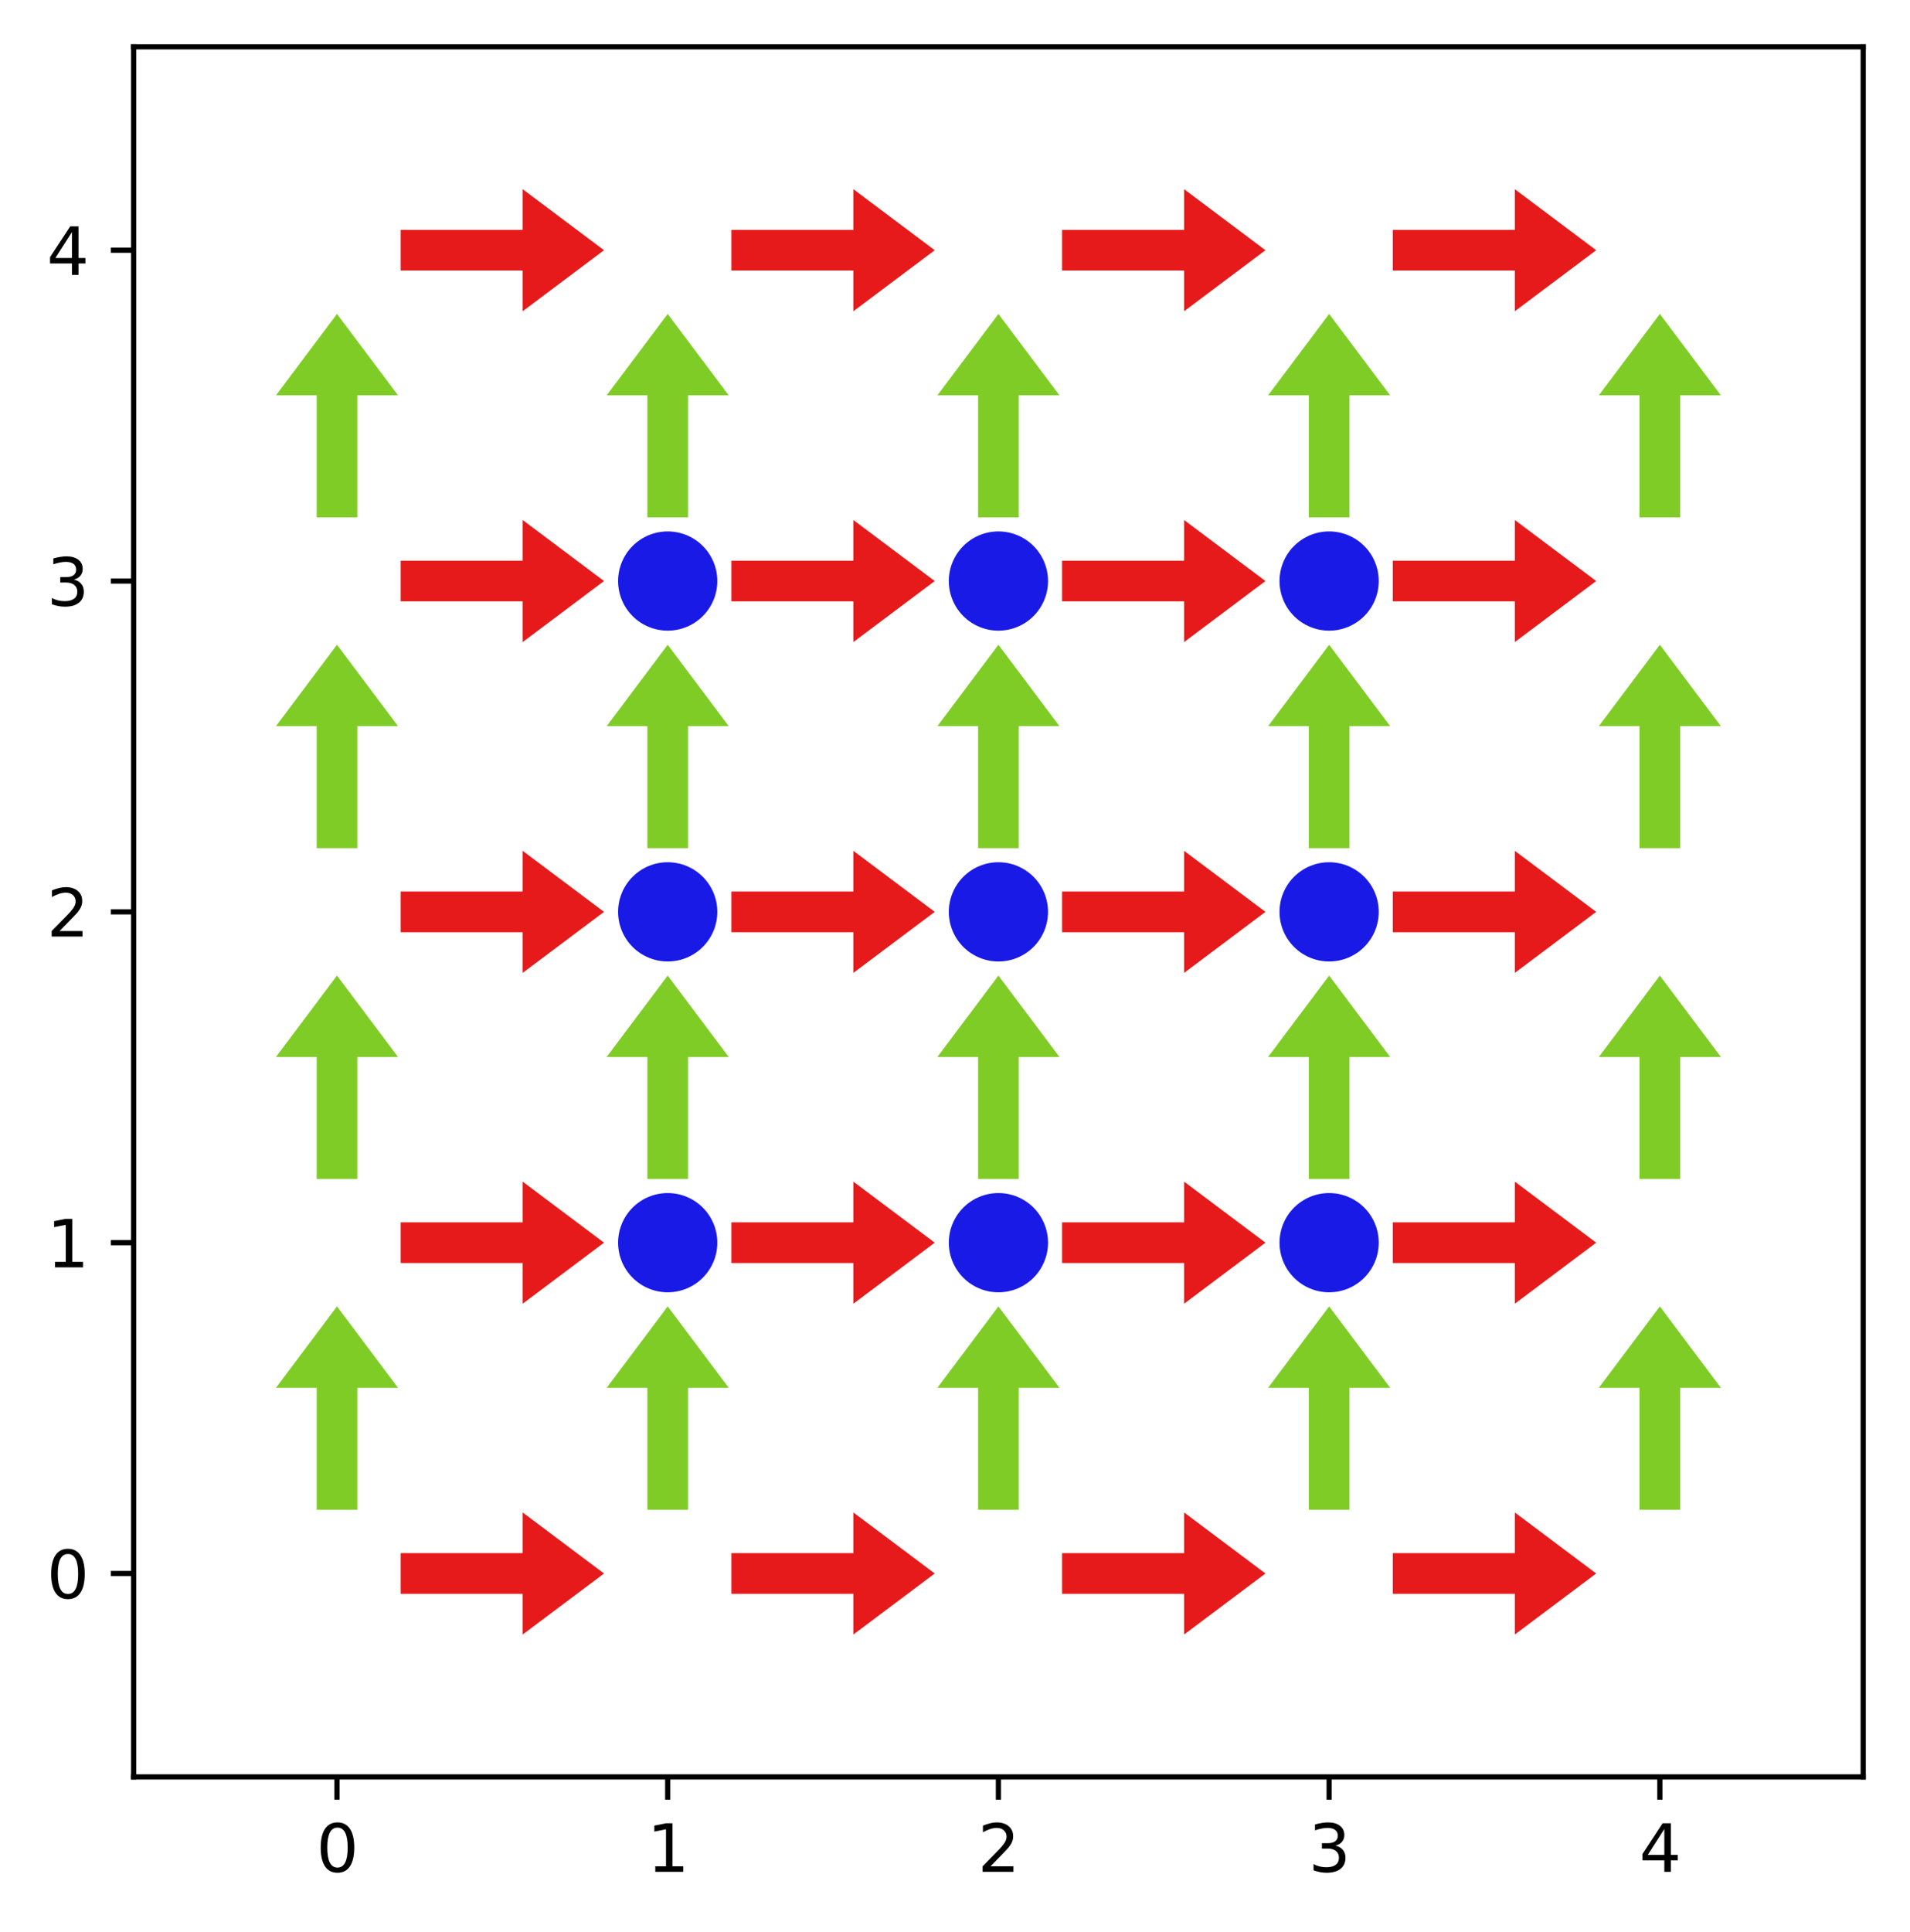 <?xml version="1.0" encoding="utf-8" standalone="no"?>
<!DOCTYPE svg PUBLIC "-//W3C//DTD SVG 1.1//EN"
  "http://www.w3.org/Graphics/SVG/1.1/DTD/svg11.dtd">
<svg xmlns:xlink="http://www.w3.org/1999/xlink" width="293.875pt" height="297.19pt" viewBox="0 0 293.875 297.19" xmlns="http://www.w3.org/2000/svg" version="1.1">
 <defs>
  <style type="text/css">*{stroke-linejoin: round; stroke-linecap: butt}</style>
 </defs>
 <g id="figure_1">
  <g id="patch_1">
   <path d="M 0 297.19 
L 293.875 297.19 
L 293.875 0 
L 0 0 
z
" style="fill: #ffffff"/>
  </g>
  <g id="axes_1">
   <g id="patch_2">
    <path d="M 20.562 273.312 
L 286.675 273.312 
L 286.675 7.2 
L 20.562 7.2 
z
" style="fill: #ffffff"/>
   </g>
   <g id="SpinQuiver_1">
    <path d="M 61.648 238.896 
L 80.421 238.896 
L 80.421 232.638 
L 92.936 242.025 
L 80.421 251.411 
L 80.421 245.153 
L 61.648 245.153 
L 61.648 238.896 
" clip-path="url(#p99a1a22c9c)" style="fill: #e61a1a"/>
    <path d="M 112.533 238.896 
L 131.305 238.896 
L 131.305 232.638 
L 143.82 242.025 
L 131.305 251.411 
L 131.305 245.153 
L 112.533 245.153 
L 112.533 238.896 
" clip-path="url(#p99a1a22c9c)" style="fill: #e61a1a"/>
    <path d="M 163.417 238.896 
L 182.189 238.896 
L 182.189 232.638 
L 194.704 242.025 
L 182.189 251.411 
L 182.189 245.153 
L 163.417 245.153 
L 163.417 238.896 
" clip-path="url(#p99a1a22c9c)" style="fill: #e61a1a"/>
    <path d="M 214.301 238.896 
L 233.074 238.896 
L 233.074 232.638 
L 245.589 242.025 
L 233.074 251.411 
L 233.074 245.153 
L 214.301 245.153 
L 214.301 238.896 
" clip-path="url(#p99a1a22c9c)" style="fill: #e61a1a"/>
    <path d="M 48.721 232.226 
L 48.721 213.454 
L 42.464 213.454 
L 51.85 200.939 
L 61.236 213.454 
L 54.979 213.454 
L 54.979 232.226 
L 48.721 232.226 
" clip-path="url(#p99a1a22c9c)" style="fill: #7fcc26"/>
    <path d="M 99.605 232.226 
L 99.605 213.454 
L 93.348 213.454 
L 102.734 200.939 
L 112.12 213.454 
L 105.863 213.454 
L 105.863 232.226 
L 99.605 232.226 
" clip-path="url(#p99a1a22c9c)" style="fill: #7fcc26"/>
    <path d="M 150.49 232.226 
L 150.49 213.454 
L 144.232 213.454 
L 153.619 200.939 
L 163.005 213.454 
L 156.747 213.454 
L 156.747 232.226 
L 150.49 232.226 
" clip-path="url(#p99a1a22c9c)" style="fill: #7fcc26"/>
    <path d="M 201.374 232.226 
L 201.374 213.454 
L 195.117 213.454 
L 204.503 200.939 
L 213.889 213.454 
L 207.632 213.454 
L 207.632 232.226 
L 201.374 232.226 
" clip-path="url(#p99a1a22c9c)" style="fill: #7fcc26"/>
    <path d="M 252.258 232.226 
L 252.258 213.454 
L 246.001 213.454 
L 255.387 200.939 
L 264.773 213.454 
L 258.516 213.454 
L 258.516 232.226 
L 252.258 232.226 
" clip-path="url(#p99a1a22c9c)" style="fill: #7fcc26"/>
    <path d="M 61.648 188.012 
L 80.421 188.012 
L 80.421 181.754 
L 92.936 191.14 
L 80.421 200.527 
L 80.421 194.269 
L 61.648 194.269 
L 61.648 188.012 
" clip-path="url(#p99a1a22c9c)" style="fill: #e61a1a"/>
    <path d="M 112.533 188.012 
L 131.305 188.012 
L 131.305 181.754 
L 143.82 191.14 
L 131.305 200.527 
L 131.305 194.269 
L 112.533 194.269 
L 112.533 188.012 
" clip-path="url(#p99a1a22c9c)" style="fill: #e61a1a"/>
    <path d="M 163.417 188.012 
L 182.189 188.012 
L 182.189 181.754 
L 194.704 191.14 
L 182.189 200.527 
L 182.189 194.269 
L 163.417 194.269 
L 163.417 188.012 
" clip-path="url(#p99a1a22c9c)" style="fill: #e61a1a"/>
    <path d="M 214.301 188.012 
L 233.074 188.012 
L 233.074 181.754 
L 245.589 191.14 
L 233.074 200.527 
L 233.074 194.269 
L 214.301 194.269 
L 214.301 188.012 
" clip-path="url(#p99a1a22c9c)" style="fill: #e61a1a"/>
    <path d="M 48.721 181.342 
L 48.721 162.569 
L 42.464 162.569 
L 51.85 150.054 
L 61.236 162.569 
L 54.979 162.569 
L 54.979 181.342 
L 48.721 181.342 
" clip-path="url(#p99a1a22c9c)" style="fill: #7fcc26"/>
    <path d="M 99.605 181.342 
L 99.605 162.569 
L 93.348 162.569 
L 102.734 150.054 
L 112.12 162.569 
L 105.863 162.569 
L 105.863 181.342 
L 99.605 181.342 
" clip-path="url(#p99a1a22c9c)" style="fill: #7fcc26"/>
    <path d="M 150.49 181.342 
L 150.49 162.569 
L 144.232 162.569 
L 153.619 150.054 
L 163.005 162.569 
L 156.747 162.569 
L 156.747 181.342 
L 150.49 181.342 
" clip-path="url(#p99a1a22c9c)" style="fill: #7fcc26"/>
    <path d="M 201.374 181.342 
L 201.374 162.569 
L 195.117 162.569 
L 204.503 150.054 
L 213.889 162.569 
L 207.632 162.569 
L 207.632 181.342 
L 201.374 181.342 
" clip-path="url(#p99a1a22c9c)" style="fill: #7fcc26"/>
    <path d="M 252.258 181.342 
L 252.258 162.569 
L 246.001 162.569 
L 255.387 150.054 
L 264.773 162.569 
L 258.516 162.569 
L 258.516 181.342 
L 252.258 181.342 
" clip-path="url(#p99a1a22c9c)" style="fill: #7fcc26"/>
    <path d="M 61.648 137.127 
L 80.421 137.127 
L 80.421 130.87 
L 92.936 140.256 
L 80.421 149.642 
L 80.421 143.385 
L 61.648 143.385 
L 61.648 137.127 
" clip-path="url(#p99a1a22c9c)" style="fill: #e61a1a"/>
    <path d="M 112.533 137.127 
L 131.305 137.127 
L 131.305 130.87 
L 143.82 140.256 
L 131.305 149.642 
L 131.305 143.385 
L 112.533 143.385 
L 112.533 137.127 
" clip-path="url(#p99a1a22c9c)" style="fill: #e61a1a"/>
    <path d="M 163.417 137.127 
L 182.189 137.127 
L 182.189 130.87 
L 194.704 140.256 
L 182.189 149.642 
L 182.189 143.385 
L 163.417 143.385 
L 163.417 137.127 
" clip-path="url(#p99a1a22c9c)" style="fill: #e61a1a"/>
    <path d="M 214.301 137.127 
L 233.074 137.127 
L 233.074 130.87 
L 245.589 140.256 
L 233.074 149.642 
L 233.074 143.385 
L 214.301 143.385 
L 214.301 137.127 
" clip-path="url(#p99a1a22c9c)" style="fill: #e61a1a"/>
    <path d="M 48.721 130.458 
L 48.721 111.685 
L 42.464 111.685 
L 51.85 99.17 
L 61.236 111.685 
L 54.979 111.685 
L 54.979 130.458 
L 48.721 130.458 
" clip-path="url(#p99a1a22c9c)" style="fill: #7fcc26"/>
    <path d="M 99.605 130.458 
L 99.605 111.685 
L 93.348 111.685 
L 102.734 99.17 
L 112.12 111.685 
L 105.863 111.685 
L 105.863 130.458 
L 99.605 130.458 
" clip-path="url(#p99a1a22c9c)" style="fill: #7fcc26"/>
    <path d="M 150.49 130.458 
L 150.49 111.685 
L 144.232 111.685 
L 153.619 99.17 
L 163.005 111.685 
L 156.747 111.685 
L 156.747 130.458 
L 150.49 130.458 
" clip-path="url(#p99a1a22c9c)" style="fill: #7fcc26"/>
    <path d="M 201.374 130.458 
L 201.374 111.685 
L 195.117 111.685 
L 204.503 99.17 
L 213.889 111.685 
L 207.632 111.685 
L 207.632 130.458 
L 201.374 130.458 
" clip-path="url(#p99a1a22c9c)" style="fill: #7fcc26"/>
    <path d="M 252.258 130.458 
L 252.258 111.685 
L 246.001 111.685 
L 255.387 99.17 
L 264.773 111.685 
L 258.516 111.685 
L 258.516 130.458 
L 252.258 130.458 
" clip-path="url(#p99a1a22c9c)" style="fill: #7fcc26"/>
    <path d="M 61.648 86.243 
L 80.421 86.243 
L 80.421 79.985 
L 92.936 89.372 
L 80.421 98.758 
L 80.421 92.5 
L 61.648 92.5 
L 61.648 86.243 
" clip-path="url(#p99a1a22c9c)" style="fill: #e61a1a"/>
    <path d="M 112.533 86.243 
L 131.305 86.243 
L 131.305 79.985 
L 143.82 89.372 
L 131.305 98.758 
L 131.305 92.5 
L 112.533 92.5 
L 112.533 86.243 
" clip-path="url(#p99a1a22c9c)" style="fill: #e61a1a"/>
    <path d="M 163.417 86.243 
L 182.189 86.243 
L 182.189 79.985 
L 194.704 89.372 
L 182.189 98.758 
L 182.189 92.5 
L 163.417 92.5 
L 163.417 86.243 
" clip-path="url(#p99a1a22c9c)" style="fill: #e61a1a"/>
    <path d="M 214.301 86.243 
L 233.074 86.243 
L 233.074 79.985 
L 245.589 89.372 
L 233.074 98.758 
L 233.074 92.5 
L 214.301 92.5 
L 214.301 86.243 
" clip-path="url(#p99a1a22c9c)" style="fill: #e61a1a"/>
    <path d="M 48.721 79.573 
L 48.721 60.801 
L 42.464 60.801 
L 51.85 48.286 
L 61.236 60.801 
L 54.979 60.801 
L 54.979 79.573 
L 48.721 79.573 
" clip-path="url(#p99a1a22c9c)" style="fill: #7fcc26"/>
    <path d="M 99.605 79.573 
L 99.605 60.801 
L 93.348 60.801 
L 102.734 48.286 
L 112.12 60.801 
L 105.863 60.801 
L 105.863 79.573 
L 99.605 79.573 
" clip-path="url(#p99a1a22c9c)" style="fill: #7fcc26"/>
    <path d="M 150.49 79.573 
L 150.49 60.801 
L 144.232 60.801 
L 153.619 48.286 
L 163.005 60.801 
L 156.747 60.801 
L 156.747 79.573 
L 150.49 79.573 
" clip-path="url(#p99a1a22c9c)" style="fill: #7fcc26"/>
    <path d="M 201.374 79.573 
L 201.374 60.801 
L 195.117 60.801 
L 204.503 48.286 
L 213.889 60.801 
L 207.632 60.801 
L 207.632 79.573 
L 201.374 79.573 
" clip-path="url(#p99a1a22c9c)" style="fill: #7fcc26"/>
    <path d="M 252.258 79.573 
L 252.258 60.801 
L 246.001 60.801 
L 255.387 48.286 
L 264.773 60.801 
L 258.516 60.801 
L 258.516 79.573 
L 252.258 79.573 
" clip-path="url(#p99a1a22c9c)" style="fill: #7fcc26"/>
    <path d="M 61.648 35.359 
L 80.421 35.359 
L 80.421 29.101 
L 92.936 38.487 
L 80.421 47.874 
L 80.421 41.616 
L 61.648 41.616 
L 61.648 35.359 
" clip-path="url(#p99a1a22c9c)" style="fill: #e61a1a"/>
    <path d="M 112.533 35.359 
L 131.305 35.359 
L 131.305 29.101 
L 143.82 38.487 
L 131.305 47.874 
L 131.305 41.616 
L 112.533 41.616 
L 112.533 35.359 
" clip-path="url(#p99a1a22c9c)" style="fill: #e61a1a"/>
    <path d="M 163.417 35.359 
L 182.189 35.359 
L 182.189 29.101 
L 194.704 38.487 
L 182.189 47.874 
L 182.189 41.616 
L 163.417 41.616 
L 163.417 35.359 
" clip-path="url(#p99a1a22c9c)" style="fill: #e61a1a"/>
    <path d="M 214.301 35.359 
L 233.074 35.359 
L 233.074 29.101 
L 245.589 38.487 
L 233.074 47.874 
L 233.074 41.616 
L 214.301 41.616 
L 214.301 35.359 
" clip-path="url(#p99a1a22c9c)" style="fill: #e61a1a"/>
   </g>
   <g id="PatchCollection_1">
    <path d="M 102.734 198.773 
C 104.758 198.773 106.7 197.969 108.131 196.537 
C 109.563 195.106 110.367 193.164 110.367 191.14 
C 110.367 189.116 109.563 187.174 108.131 185.743 
C 106.7 184.312 104.758 183.508 102.734 183.508 
C 100.71 183.508 98.768 184.312 97.337 185.743 
C 95.906 187.174 95.102 189.116 95.102 191.14 
C 95.102 193.164 95.906 195.106 97.337 196.537 
C 98.768 197.969 100.71 198.773 102.734 198.773 
z
" clip-path="url(#p99a1a22c9c)" style="fill: #1a1ae6"/>
    <path d="M 153.619 198.773 
C 155.643 198.773 157.584 197.969 159.016 196.537 
C 160.447 195.106 161.251 193.164 161.251 191.14 
C 161.251 189.116 160.447 187.174 159.016 185.743 
C 157.584 184.312 155.643 183.508 153.619 183.508 
C 151.594 183.508 149.653 184.312 148.221 185.743 
C 146.79 187.174 145.986 189.116 145.986 191.14 
C 145.986 193.164 146.79 195.106 148.221 196.537 
C 149.653 197.969 151.594 198.773 153.619 198.773 
z
" clip-path="url(#p99a1a22c9c)" style="fill: #1a1ae6"/>
    <path d="M 204.503 198.773 
C 206.527 198.773 208.469 197.969 209.9 196.537 
C 211.331 195.106 212.135 193.164 212.135 191.14 
C 212.135 189.116 211.331 187.174 209.9 185.743 
C 208.469 184.312 206.527 183.508 204.503 183.508 
C 202.479 183.508 200.537 184.312 199.106 185.743 
C 197.674 187.174 196.87 189.116 196.87 191.14 
C 196.87 193.164 197.674 195.106 199.106 196.537 
C 200.537 197.969 202.479 198.773 204.503 198.773 
z
" clip-path="url(#p99a1a22c9c)" style="fill: #1a1ae6"/>
    <path d="M 102.734 147.889 
C 104.758 147.889 106.7 147.084 108.131 145.653 
C 109.563 144.222 110.367 142.28 110.367 140.256 
C 110.367 138.232 109.563 136.29 108.131 134.859 
C 106.7 133.428 104.758 132.623 102.734 132.623 
C 100.71 132.623 98.768 133.428 97.337 134.859 
C 95.906 136.29 95.102 138.232 95.102 140.256 
C 95.102 142.28 95.906 144.222 97.337 145.653 
C 98.768 147.084 100.71 147.889 102.734 147.889 
z
" clip-path="url(#p99a1a22c9c)" style="fill: #1a1ae6"/>
    <path d="M 153.619 147.889 
C 155.643 147.889 157.584 147.084 159.016 145.653 
C 160.447 144.222 161.251 142.28 161.251 140.256 
C 161.251 138.232 160.447 136.29 159.016 134.859 
C 157.584 133.428 155.643 132.623 153.619 132.623 
C 151.594 132.623 149.653 133.428 148.221 134.859 
C 146.79 136.29 145.986 138.232 145.986 140.256 
C 145.986 142.28 146.79 144.222 148.221 145.653 
C 149.653 147.084 151.594 147.889 153.619 147.889 
z
" clip-path="url(#p99a1a22c9c)" style="fill: #1a1ae6"/>
    <path d="M 204.503 147.889 
C 206.527 147.889 208.469 147.084 209.9 145.653 
C 211.331 144.222 212.135 142.28 212.135 140.256 
C 212.135 138.232 211.331 136.29 209.9 134.859 
C 208.469 133.428 206.527 132.623 204.503 132.623 
C 202.479 132.623 200.537 133.428 199.106 134.859 
C 197.674 136.29 196.87 138.232 196.87 140.256 
C 196.87 142.28 197.674 144.222 199.106 145.653 
C 200.537 147.084 202.479 147.889 204.503 147.889 
z
" clip-path="url(#p99a1a22c9c)" style="fill: #1a1ae6"/>
    <path d="M 102.734 97.004 
C 104.758 97.004 106.7 96.2 108.131 94.769 
C 109.563 93.338 110.367 91.396 110.367 89.372 
C 110.367 87.348 109.563 85.406 108.131 83.975 
C 106.7 82.543 104.758 81.739 102.734 81.739 
C 100.71 81.739 98.768 82.543 97.337 83.975 
C 95.906 85.406 95.102 87.348 95.102 89.372 
C 95.102 91.396 95.906 93.338 97.337 94.769 
C 98.768 96.2 100.71 97.004 102.734 97.004 
z
" clip-path="url(#p99a1a22c9c)" style="fill: #1a1ae6"/>
    <path d="M 153.619 97.004 
C 155.643 97.004 157.584 96.2 159.016 94.769 
C 160.447 93.338 161.251 91.396 161.251 89.372 
C 161.251 87.348 160.447 85.406 159.016 83.975 
C 157.584 82.543 155.643 81.739 153.619 81.739 
C 151.594 81.739 149.653 82.543 148.221 83.975 
C 146.79 85.406 145.986 87.348 145.986 89.372 
C 145.986 91.396 146.79 93.338 148.221 94.769 
C 149.653 96.2 151.594 97.004 153.619 97.004 
z
" clip-path="url(#p99a1a22c9c)" style="fill: #1a1ae6"/>
    <path d="M 204.503 97.004 
C 206.527 97.004 208.469 96.2 209.9 94.769 
C 211.331 93.338 212.135 91.396 212.135 89.372 
C 212.135 87.348 211.331 85.406 209.9 83.975 
C 208.469 82.543 206.527 81.739 204.503 81.739 
C 202.479 81.739 200.537 82.543 199.106 83.975 
C 197.674 85.406 196.87 87.348 196.87 89.372 
C 196.87 91.396 197.674 93.338 199.106 94.769 
C 200.537 96.2 202.479 97.004 204.503 97.004 
z
" clip-path="url(#p99a1a22c9c)" style="fill: #1a1ae6"/>
   </g>
   <g id="matplotlib.axis_1">
    <g id="xtick_1">
     <g id="line2d_1">
      <defs>
       <path id="m3eb58ee2a2" d="M 0 0 
L 0 3.5 
" style="stroke: #000000; stroke-width: 0.8"/>
      </defs>
      <g>
       <use xlink:href="#m3eb58ee2a2" x="51.85" y="273.312" style="stroke: #000000; stroke-width: 0.8"/>
      </g>
     </g>
     <g id="text_1">
      <!-- 0 -->
      <g transform="translate(48.669 287.91) scale(0.1 -0.1)">
       <defs>
        <path id="DejaVuSans-30" d="M 2034 4250 
Q 1547 4250 1301 3770 
Q 1056 3291 1056 2328 
Q 1056 1369 1301 889 
Q 1547 409 2034 409 
Q 2525 409 2770 889 
Q 3016 1369 3016 2328 
Q 3016 3291 2770 3770 
Q 2525 4250 2034 4250 
z
M 2034 4750 
Q 2819 4750 3233 4129 
Q 3647 3509 3647 2328 
Q 3647 1150 3233 529 
Q 2819 -91 2034 -91 
Q 1250 -91 836 529 
Q 422 1150 422 2328 
Q 422 3509 836 4129 
Q 1250 4750 2034 4750 
z
" transform="scale(0.016)"/>
       </defs>
       <use xlink:href="#DejaVuSans-30"/>
      </g>
     </g>
    </g>
    <g id="xtick_2">
     <g id="line2d_2">
      <g>
       <use xlink:href="#m3eb58ee2a2" x="102.734" y="273.312" style="stroke: #000000; stroke-width: 0.8"/>
      </g>
     </g>
     <g id="text_2">
      <!-- 1 -->
      <g transform="translate(99.553 287.91) scale(0.1 -0.1)">
       <defs>
        <path id="DejaVuSans-31" d="M 794 531 
L 1825 531 
L 1825 4091 
L 703 3866 
L 703 4441 
L 1819 4666 
L 2450 4666 
L 2450 531 
L 3481 531 
L 3481 0 
L 794 0 
L 794 531 
z
" transform="scale(0.016)"/>
       </defs>
       <use xlink:href="#DejaVuSans-31"/>
      </g>
     </g>
    </g>
    <g id="xtick_3">
     <g id="line2d_3">
      <g>
       <use xlink:href="#m3eb58ee2a2" x="153.619" y="273.312" style="stroke: #000000; stroke-width: 0.8"/>
      </g>
     </g>
     <g id="text_3">
      <!-- 2 -->
      <g transform="translate(150.437 287.91) scale(0.1 -0.1)">
       <defs>
        <path id="DejaVuSans-32" d="M 1228 531 
L 3431 531 
L 3431 0 
L 469 0 
L 469 531 
Q 828 903 1448 1529 
Q 2069 2156 2228 2338 
Q 2531 2678 2651 2914 
Q 2772 3150 2772 3378 
Q 2772 3750 2511 3984 
Q 2250 4219 1831 4219 
Q 1534 4219 1204 4116 
Q 875 4013 500 3803 
L 500 4441 
Q 881 4594 1212 4672 
Q 1544 4750 1819 4750 
Q 2544 4750 2975 4387 
Q 3406 4025 3406 3419 
Q 3406 3131 3298 2873 
Q 3191 2616 2906 2266 
Q 2828 2175 2409 1742 
Q 1991 1309 1228 531 
z
" transform="scale(0.016)"/>
       </defs>
       <use xlink:href="#DejaVuSans-32"/>
      </g>
     </g>
    </g>
    <g id="xtick_4">
     <g id="line2d_4">
      <g>
       <use xlink:href="#m3eb58ee2a2" x="204.503" y="273.312" style="stroke: #000000; stroke-width: 0.8"/>
      </g>
     </g>
     <g id="text_4">
      <!-- 3 -->
      <g transform="translate(201.322 287.91) scale(0.1 -0.1)">
       <defs>
        <path id="DejaVuSans-33" d="M 2597 2516 
Q 3050 2419 3304 2112 
Q 3559 1806 3559 1356 
Q 3559 666 3084 287 
Q 2609 -91 1734 -91 
Q 1441 -91 1130 -33 
Q 819 25 488 141 
L 488 750 
Q 750 597 1062 519 
Q 1375 441 1716 441 
Q 2309 441 2620 675 
Q 2931 909 2931 1356 
Q 2931 1769 2642 2001 
Q 2353 2234 1838 2234 
L 1294 2234 
L 1294 2753 
L 1863 2753 
Q 2328 2753 2575 2939 
Q 2822 3125 2822 3475 
Q 2822 3834 2567 4026 
Q 2313 4219 1838 4219 
Q 1578 4219 1281 4162 
Q 984 4106 628 3988 
L 628 4550 
Q 988 4650 1302 4700 
Q 1616 4750 1894 4750 
Q 2613 4750 3031 4423 
Q 3450 4097 3450 3541 
Q 3450 3153 3228 2886 
Q 3006 2619 2597 2516 
z
" transform="scale(0.016)"/>
       </defs>
       <use xlink:href="#DejaVuSans-33"/>
      </g>
     </g>
    </g>
    <g id="xtick_5">
     <g id="line2d_5">
      <g>
       <use xlink:href="#m3eb58ee2a2" x="255.387" y="273.312" style="stroke: #000000; stroke-width: 0.8"/>
      </g>
     </g>
     <g id="text_5">
      <!-- 4 -->
      <g transform="translate(252.206 287.91) scale(0.1 -0.1)">
       <defs>
        <path id="DejaVuSans-34" d="M 2419 4116 
L 825 1625 
L 2419 1625 
L 2419 4116 
z
M 2253 4666 
L 3047 4666 
L 3047 1625 
L 3713 1625 
L 3713 1100 
L 3047 1100 
L 3047 0 
L 2419 0 
L 2419 1100 
L 313 1100 
L 313 1709 
L 2253 4666 
z
" transform="scale(0.016)"/>
       </defs>
       <use xlink:href="#DejaVuSans-34"/>
      </g>
     </g>
    </g>
   </g>
   <g id="matplotlib.axis_2">
    <g id="ytick_1">
     <g id="line2d_6">
      <defs>
       <path id="mde67b73a65" d="M 0 0 
L -3.5 0 
" style="stroke: #000000; stroke-width: 0.8"/>
      </defs>
      <g>
       <use xlink:href="#mde67b73a65" x="20.562" y="242.025" style="stroke: #000000; stroke-width: 0.8"/>
      </g>
     </g>
     <g id="text_6">
      <!-- 0 -->
      <g transform="translate(7.2 245.824) scale(0.1 -0.1)">
       <use xlink:href="#DejaVuSans-30"/>
      </g>
     </g>
    </g>
    <g id="ytick_2">
     <g id="line2d_7">
      <g>
       <use xlink:href="#mde67b73a65" x="20.562" y="191.14" style="stroke: #000000; stroke-width: 0.8"/>
      </g>
     </g>
     <g id="text_7">
      <!-- 1 -->
      <g transform="translate(7.2 194.939) scale(0.1 -0.1)">
       <use xlink:href="#DejaVuSans-31"/>
      </g>
     </g>
    </g>
    <g id="ytick_3">
     <g id="line2d_8">
      <g>
       <use xlink:href="#mde67b73a65" x="20.562" y="140.256" style="stroke: #000000; stroke-width: 0.8"/>
      </g>
     </g>
     <g id="text_8">
      <!-- 2 -->
      <g transform="translate(7.2 144.055) scale(0.1 -0.1)">
       <use xlink:href="#DejaVuSans-32"/>
      </g>
     </g>
    </g>
    <g id="ytick_4">
     <g id="line2d_9">
      <g>
       <use xlink:href="#mde67b73a65" x="20.562" y="89.372" style="stroke: #000000; stroke-width: 0.8"/>
      </g>
     </g>
     <g id="text_9">
      <!-- 3 -->
      <g transform="translate(7.2 93.171) scale(0.1 -0.1)">
       <use xlink:href="#DejaVuSans-33"/>
      </g>
     </g>
    </g>
    <g id="ytick_5">
     <g id="line2d_10">
      <g>
       <use xlink:href="#mde67b73a65" x="20.562" y="38.487" style="stroke: #000000; stroke-width: 0.8"/>
      </g>
     </g>
     <g id="text_10">
      <!-- 4 -->
      <g transform="translate(7.2 42.287) scale(0.1 -0.1)">
       <use xlink:href="#DejaVuSans-34"/>
      </g>
     </g>
    </g>
   </g>
   <g id="patch_3">
    <path d="M 20.562 273.312 
L 20.562 7.2 
" style="fill: none; stroke: #000000; stroke-width: 0.8; stroke-linejoin: miter; stroke-linecap: square"/>
   </g>
   <g id="patch_4">
    <path d="M 286.675 273.312 
L 286.675 7.2 
" style="fill: none; stroke: #000000; stroke-width: 0.8; stroke-linejoin: miter; stroke-linecap: square"/>
   </g>
   <g id="patch_5">
    <path d="M 20.562 273.312 
L 286.675 273.312 
" style="fill: none; stroke: #000000; stroke-width: 0.8; stroke-linejoin: miter; stroke-linecap: square"/>
   </g>
   <g id="patch_6">
    <path d="M 20.562 7.2 
L 286.675 7.2 
" style="fill: none; stroke: #000000; stroke-width: 0.8; stroke-linejoin: miter; stroke-linecap: square"/>
   </g>
  </g>
 </g>
 <defs>
  <clipPath id="p99a1a22c9c">
   <rect x="20.562" y="7.2" width="266.112" height="266.112"/>
  </clipPath>
 </defs>
</svg>
